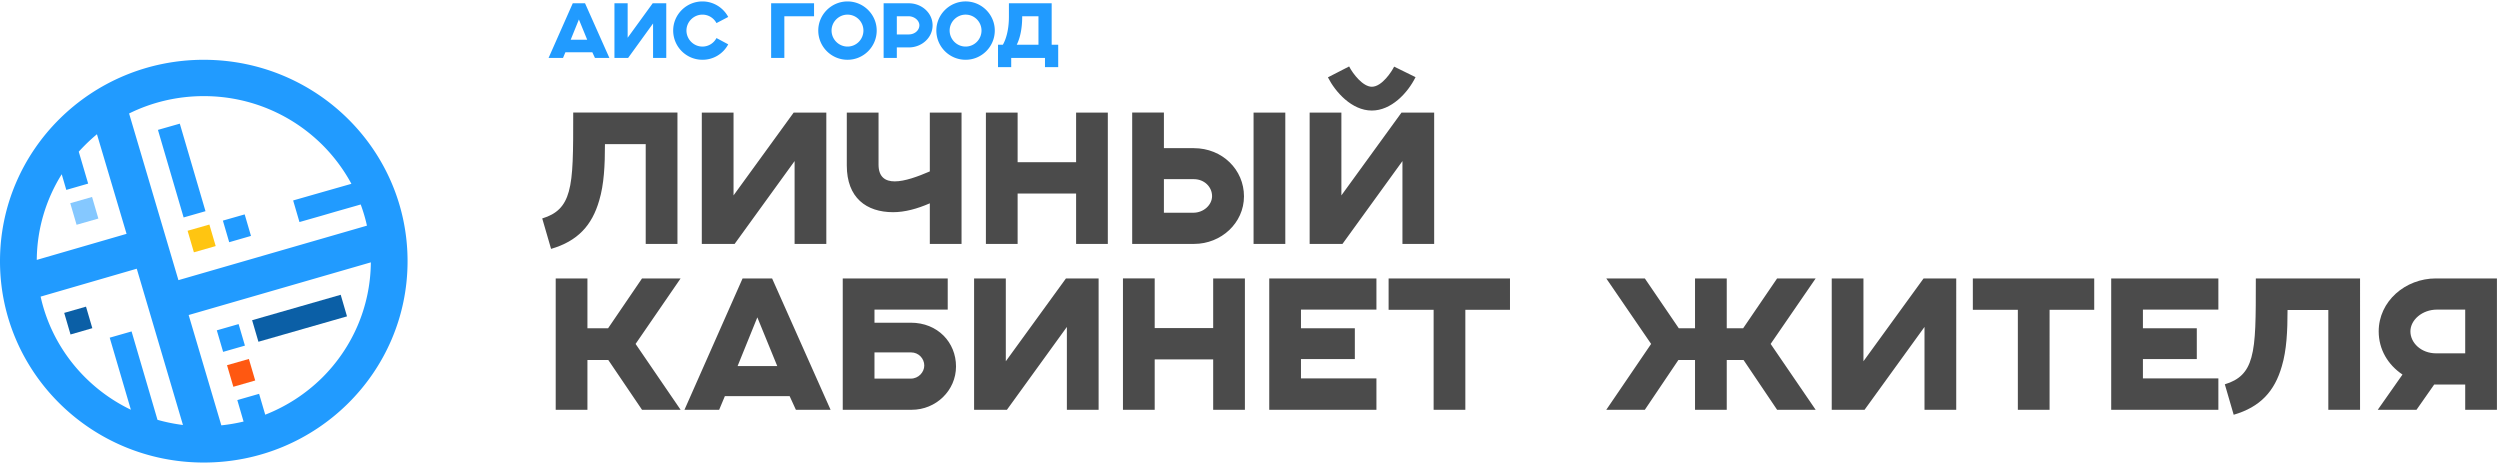 <svg width="797" height="148" fill="none" xmlns="http://www.w3.org/2000/svg"><path d="M174.885 18.47h4.603l.76-1.812h8.588l.833 1.812h4.603l-7.76-17.424h-3.917l-7.71 17.424zm7.051-5.802l2.617-6.461 2.645 6.46h-5.262zm13.951 5.802h4.356l7.952-10.991v10.99h4.209V1.047h-4.327l-7.98 10.986V1.046h-4.21V18.47zm32.528-6.337c-.861 1.615-2.521 2.713-4.48 2.713-2.791 0-5.093-2.302-5.093-5.116 0-2.763 2.302-5.065 5.093-5.065 1.959 0 3.619 1.103 4.48 2.696l3.742-1.959c-1.564-2.937-4.676-4.946-8.222-4.946-5.143 0-9.325 4.187-9.325 9.274a9.32 9.32 0 009.325 9.325 9.25 9.25 0 008.222-4.919l-3.742-2.003zm17.423 6.337h4.21V5.177h9.471v-4.13h-13.681V18.47zm29.422-8.74c0 2.814-2.251 5.115-5.071 5.115-2.786 0-5.087-2.301-5.087-5.115 0-2.763 2.301-5.065 5.087-5.065a5.077 5.077 0 015.071 5.065zm-14.396 0c0 5.166 4.187 9.325 9.325 9.325 5.116 0 9.303-4.159 9.303-9.325 0-5.087-4.187-9.274-9.303-9.274-5.138 0-9.325 4.187-9.325 9.274zm20.834 8.74h4.209v-3.354h3.838c4.092 0 7.564-3.084 7.564-7.046 0-3.99-3.523-7.024-7.564-7.024h-8.047V18.47zm4.209-7.49V5.176h3.669c1.959 0 3.523 1.373 3.523 2.893 0 1.542-1.44 2.91-3.399 2.91h-3.793zm26.996-1.25c0 2.814-2.257 5.115-5.07 5.115-2.786 0-5.088-2.301-5.088-5.115 0-2.763 2.302-5.065 5.088-5.065 2.813 0 5.07 2.302 5.07 5.065zm-14.396 0c0 5.166 4.187 9.325 9.326 9.325 5.115 0 9.302-4.159 9.302-9.325 0-5.087-4.187-9.274-9.302-9.274-5.139 0-9.326 4.187-9.326 9.274zm19.658 11.677h4.209V18.47h10.766v2.937h4.215V14.26h-2.082V1.046h-13.63v4.255c0 4.603-1.103 7.563-1.936 8.96h-1.542v7.146zm7.71-16.106v-.124h5.188v9.083h-6.927c1.199-2.397 1.739-5.554 1.739-8.959z" fill="#219BFF"/><path fill-rule="evenodd" clip-rule="evenodd" d="M70.56 135.598a55.547 55.547 0 007.09-1.21l-1.997-6.843 6.95-1.992 1.953 6.652a53.693 53.693 0 0018.076-11.723c9.538-9.437 15.476-22.449 15.594-36.844L60.143 100.43l10.416 35.167zM65.05 19.06h-.152C29.073 19.1.04 47.796 0 83.194v.147c.04 35.426 29.117 64.116 64.977 64.116 35.882 0 64.954-28.73 64.954-64.19 0-35.431-29.033-64.166-64.88-64.206zM58.54 69.322l6.972-1.992-8.193-27.908-6.967 1.987 8.188 27.913zm53.491-10.726l-.259.079-6.967 1.986-4.3 1.227-6.95 1.992-.096.04 2.01 6.865.1-.022 6.968-1.987 4.283-1.25 6.967-1.986 1.204-.354a51.817 51.817 0 011.992 6.753L56.884 89.311 41.155 36.18c7.164-3.545 15.257-5.538 23.822-5.538 14.705 0 28.009 5.892 37.655 15.409a53.424 53.424 0 019.398 12.544zm-70.087 47.064l-6.967 1.992 6.747 22.972a53.314 53.314 0 01-14.406-10.141c-7.069-6.984-12.156-15.915-14.368-25.92l30.648-8.898 14.728 49.821a55.47 55.47 0 01-8.115-1.643l-8.267-28.183zM19.68 55.55l1.457 4.992 6.968-2.01-3-10.18a65.63 65.63 0 012.212-2.301 56.452 56.452 0 013.59-3.259l9.438 31.757-28.623 8.307A52.121 52.121 0 0119.68 55.55zm58.325 12.798l-6.95 1.986 2.014 6.883 6.945-2.004-2.01-6.865zm.079 41.836l-2.015-6.866-6.95 1.992 2.015 6.866 6.95-1.992z" fill="#219BFF"/><path fill-rule="evenodd" clip-rule="evenodd" d="M81.359 121.298l-2.015-6.865-6.967 1.992 2.015 6.882 6.967-2.009z" fill="#FF5811"/><path fill-rule="evenodd" clip-rule="evenodd" d="M66.75 71.584l-6.945 1.986 2.009 6.866 6.95-1.987-2.015-6.865z" fill="#FFC511"/><path fill-rule="evenodd" clip-rule="evenodd" d="M20.469 99.75l2.014 6.883 6.95-2.009-2.014-6.866-6.95 1.992zM80.373 102.085l2.015 6.866 28.239-8.093-2.009-6.882-28.245 8.109z" fill="#0B5FA6"/><path fill-rule="evenodd" clip-rule="evenodd" d="M31.358 69.676l-2.01-6.888-6.95 1.992 2.015 6.882 6.945-1.986z" fill="#85C8FF"/><path d="M182.742 35.887c0 12.758 0 20.113-1.407 25.167-1.295 4.705-3.827 7.175-8.47 8.588l2.82 9.702c8.469-2.47 13.056-7.468 15.352-15.465 1.531-5.115 1.823-11.176 1.823-17.935h12.995v31.813h10.118v-41.87h-33.231zm40.992 41.87h10.467l19.117-26.405v26.405h10.113v-41.87h-10.405l-19.174 26.405V35.887h-10.118v41.87zm82.805 0v-41.87h-10.113v18.757c-3.821 1.65-7.997 3.18-11.176 3.18-3.056 0-5.172-1.413-5.172-5.352V35.887h-10.119v16.877c0 10.293 6.236 14.88 14.762 14.88 3.708 0 7.647-1.058 11.705-2.825v12.938h10.113zm7.766 0h10.113V61.701h18.644v16.056h10.113v-41.87h-10.113v15.82h-18.644v-15.82h-10.113v41.87zm46.636 0H380.7c8.588 0 15.881-6.646 15.881-15.172 0-8.47-6.882-15.352-15.999-15.352h-9.528V35.886h-10.113v41.87zm38.696 0v-41.87h10.119v41.87h-10.119zm-28.583-9.939V57.115h9.528c3.416 0 5.825 2.526 5.825 5.413 0 2.764-2.645 5.29-5.999 5.29h-9.354zm52.287-43.164c2.352 4.643 7.586 10.586 13.996 10.586 6.173 0 11.407-5.532 13.94-10.648l-6.827-3.354c-.647 1.357-3.821 6.416-7.113 6.416-2.825 0-5.999-4.063-7.237-6.472l-6.759 3.472zm-5.825 53.103h10.468l19.117-26.405v26.405h10.113v-41.87h-10.411l-19.168 26.405V35.887h-10.119v41.87zM177.159 130.64h10.113v-15.881h6.646l10.76 15.881h12.297l-14.351-20.997 14.351-20.878h-12.297l-10.816 15.881h-6.59V88.765h-10.113v41.875zm41.048 0h11.059l1.823-4.356h20.642l1.998 4.356h11.058l-18.644-41.875h-9.41l-18.526 41.875zm16.939-13.94l6.292-15.526 6.348 15.526h-12.64zm33.519 13.94h21.998c7.705 0 14.114-6.117 14.114-13.821 0-7.648-5.824-13.94-14.412-13.94h-11.582v-4.176h23.349v-9.938h-33.467v41.875zm10.118-9.938v-8.352h11.7c2.353 0 4.176 1.942 4.176 4.176 0 2.116-1.823 4.176-4.294 4.176h-11.582zm31.757 9.938h10.468l19.111-26.411v26.411h10.119V88.765h-10.412l-19.173 26.405V88.765H310.54v41.875zm47.458 0h10.119v-16.056h18.644v16.056h10.113V88.765h-10.113v15.819h-18.644v-15.82h-10.119v41.876zm46.637 0h34.171v-10h-24.053v-6.174h17.17v-9.82h-17.17v-5.943h24.053v-9.938h-34.171v41.875zm52.404 0h10.113V98.765h14.233v-10h-38.696v10h14.35v31.875zm107.444-20.997l14.35-20.878h-12.291l-10.822 15.881h-5.233V88.765h-10.113v15.881h-5.178l-10.822-15.881h-12.291l14.295 20.878-14.295 20.997h12.291l10.704-15.881h5.296v15.881h10.113v-15.881h5.351l10.704 15.881h12.291l-14.35-20.997zm19.471 20.997h10.468l19.111-26.411v26.411h10.113V88.765H613.24l-19.173 26.405V88.765h-10.113v41.875zm59.338 0h10.113V98.765h14.232v-10h-38.695v10h14.35v31.875zm29.759 0h34.166v-10h-24.053v-6.174h17.176v-9.82h-17.176v-5.943h24.053v-9.938h-34.166v41.875zm46.108-41.875c0 12.763 0 20.113-1.413 25.172-1.294 4.705-3.821 7.175-8.47 8.582l2.826 9.708c8.469-2.471 13.056-7.468 15.346-15.47 1.531-5.116 1.823-11.171 1.823-17.936h13v31.819h10.113V88.765h-33.225zm38.87 41.875h12.353l5.644-8.059h9.882v8.059h10.113V88.765h-19.466c-9.758 0-18.228 7.293-18.228 16.877 0 5.763 2.938 10.648 7.586 13.765l-7.884 11.233zm18.588-17.997c-4.705 0-8.177-3.292-8.177-7.001 0-3.647 3.765-6.939 8.47-6.939h8.998v13.94h-9.291z" fill="#4B4B4B"/></svg>
